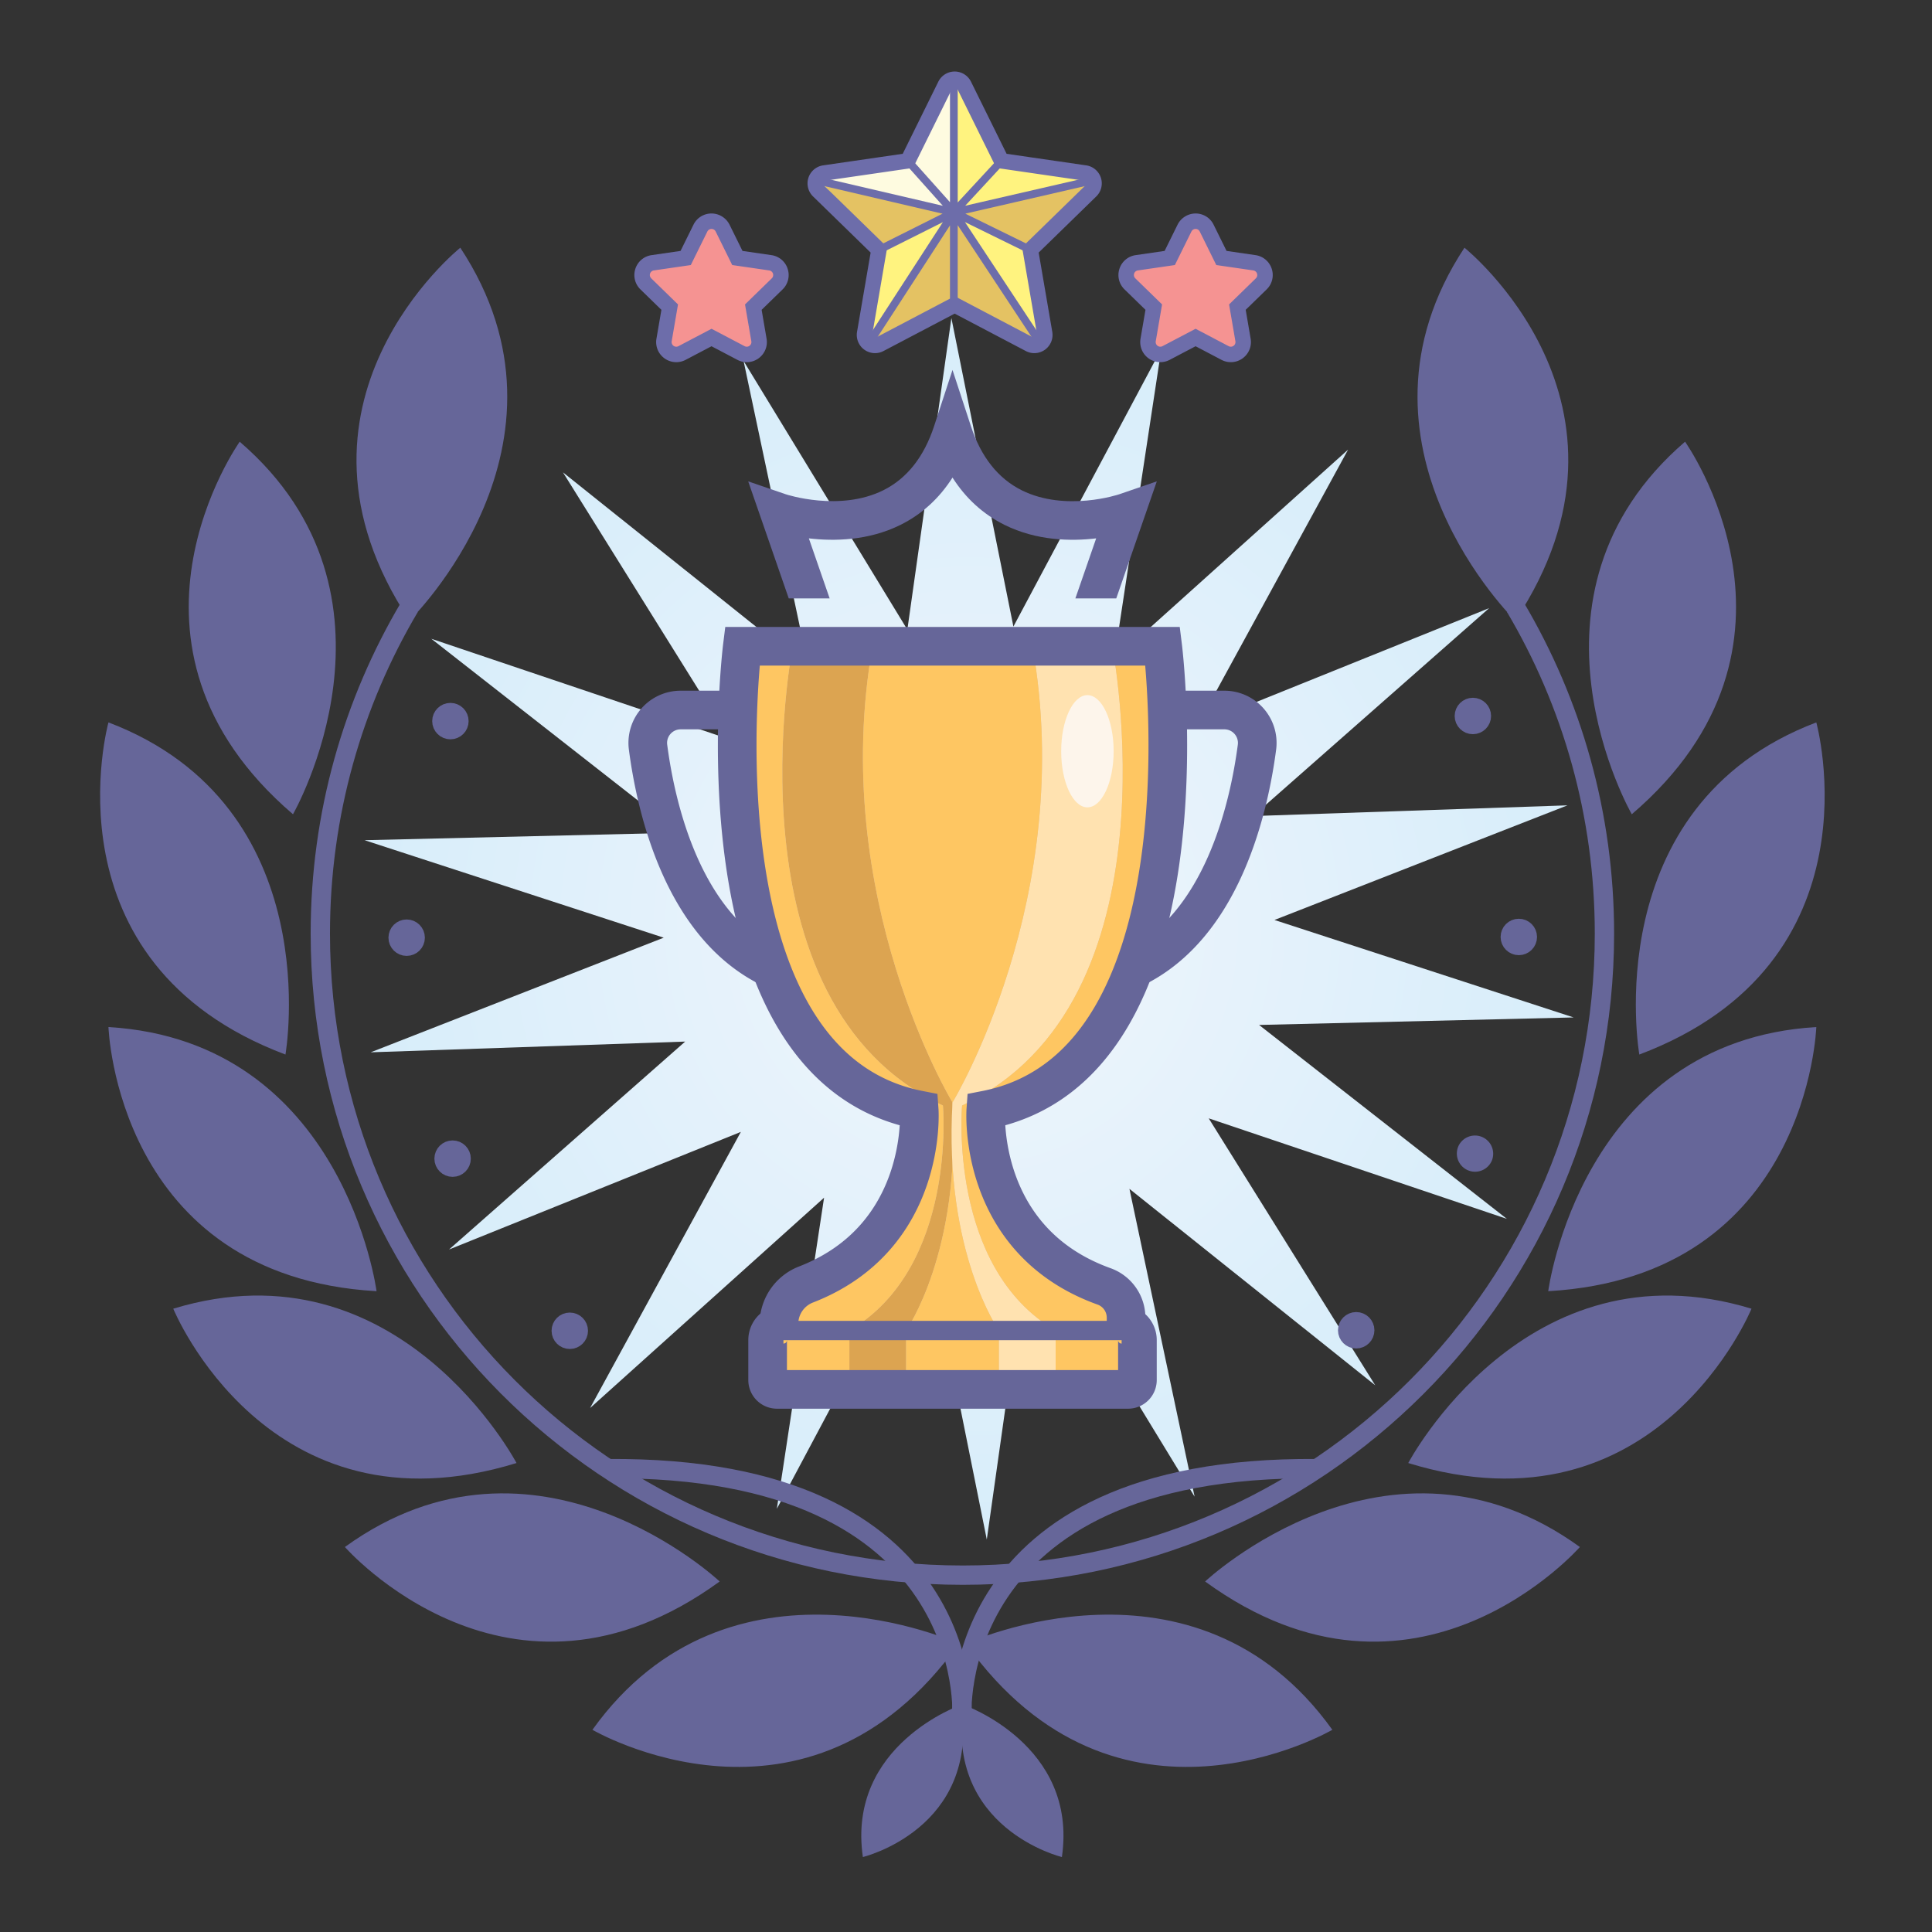 <svg height="500" width="500" xml:space="preserve" xmlns="http://www.w3.org/2000/svg"><rect width="100%" height="100%" fill="#333333" stroke="none"/><radialGradient cx="265.407" cy="-169.924" gradientTransform="rotate(-3.744 6534.646 258.725)" gradientUnits="userSpaceOnUse" id="a" r="157.318"><stop offset="0" style="stop-color:#f1f6fc"/><stop offset="1" style="stop-color:#d7edfa"/></radialGradient><path fill="url(#a)" d="m355.906 358.511-63.609-50.838 16.866 79.663-42.384-69.528-11.397 80.626-16.05-79.83-38.285 71.865 12.223-80.505-60.557 54.435 39.02-71.468-75.523 30.442 61.112-53.813-81.381 2.775 75.831-29.665-77.421-25.227 81.403-1.941-64.124-50.185 77.159 26.018-43.095-69.089 63.609 50.838-16.865-79.662 42.384 69.527 11.397-80.627 16.049 79.831 38.287-71.865-12.225 80.505 60.558-54.436-39.021 71.469 75.524-30.442-61.112 53.813 81.381-2.775-75.832 29.666 77.422 25.224-81.404 1.943 64.125 50.183-77.159-26.016z"/><path d="M201.59 344.271v.068h89.836" fill="none" stroke="#669" stroke-miterlimit="10" stroke-width="5"/><path d="M291.426 342.718v-1.71a8.599 8.599 0 0 0-5.69-8.09c-32.996-11.862-30.61-45.646-30.61-45.646 59.31-11.58 45.776-120.018 45.776-120.018H192.115s-13.533 108.438 45.774 120.018c0 0 2.324 32.888-29.305 45.159a10.96 10.96 0 0 0-6.994 10.218M290.272 342.718a4.092 4.092 0 0 1 4.092 4.092v10.344a2.416 2.416 0 0 1-2.416 2.416h-90.87a2.416 2.416 0 0 1-2.416-2.416V346.81a4.092 4.092 0 0 1 4.093-4.092" fill="#FEC662"/><path d="M267.195 167.254h20.667s17.999 92.192-38.872 118.858c0 0-3.728 41.867 24.209 58.227v15.23h-14.693v-15.23s-14.279-20.227-11.998-59.048c0 0 32.207-53.039 20.687-118.037z" fill="#DCA451"/><path d="M225.82 167.254h-20.667s-17.999 92.192 38.872 118.858c0 0 3.728 41.867-24.209 58.227v15.23h14.693v-15.23s14.279-20.227 11.998-59.048c.001 0-32.206-53.039-20.687-118.037z" fill="#FFE2B0"/><path d="M225.82 167.254h-20.667s-17.999 92.192 38.872 118.858c0 0 3.728 41.867-24.209 58.227v15.23h14.693v-15.23s14.279-20.227 11.998-59.048c.001 0-32.206-53.039-20.687-118.037z" fill="#DCA451"/><path d="M267.195 167.254h20.667s17.999 92.192-38.872 118.858c0 0-3.728 41.867 24.209 58.227v15.23h-14.693v-15.23s-14.279-20.227-11.998-59.048c0 0 32.207-53.039 20.687-118.037z" fill="#FFE2B0"/><ellipse cx="281.423" cy="194.421" fill="#FDF5EB" rx="6.788" ry="14.521"/><path d="M73.875 272.915s11.262-64.282-45.805-85.957c0 0-17.269 62.19 45.805 85.957zM75.825 210.731s32.483-56.604-13.788-96.418c0 0-37.419 52.59 13.788 96.418zM105.98 160.617s46.742-45.543 13.145-96.509c0 0-50.391 40.332-13.145 96.509zM97.45 334.159s-8.446-64.714-69.38-68.361c0 0 2.088 64.51 69.38 68.361z" fill="#669"/><path d="M133.675 378.632s-30.44-57.729-88.834-39.941c0-.001 24.409 59.749 88.834 39.941z" fill="#669"/><path d="M186.25 409.286s-47.541-44.711-96.992-8.921c0 0 42.492 48.581 96.992 8.921zM248.136 425.376s-59.265-27.33-94.815 22.294c-.001 0 55.702 32.601 94.815-22.294zM248.805 441.191s-29.717 10.298-25.494 39.411c0 .001 30.24-7.277 25.494-39.411z" fill="#669"/><path d="M392.153 157.11c14.661 24.752 23.076 53.641 23.076 84.494 0 91.706-74.342 166.047-166.049 166.047-92.668 0-166.282-74.972-166.282-166.047 0-30.854 8.416-59.742 23.077-84.494" fill="none" stroke="#669" stroke-miterlimit="10" stroke-width="5"/><path d="M424.255 272.915s-11.263-64.282 45.803-85.957c0 0 17.269 62.19-45.803 85.957zM422.304 210.731s-32.483-56.604 13.788-96.418c0 0 37.418 52.59-13.788 96.418zM392.148 160.617s-46.743-45.543-13.145-96.509c.001 0 50.392 40.332 13.145 96.509zM400.678 334.159s8.447-64.714 69.38-68.361c0 0-2.087 64.51-69.38 68.361z" fill="#669"/><path d="M364.454 378.632s30.44-57.729 88.833-39.941c0-.001-24.407 59.749-88.833 39.941z" fill="#669"/><path d="M311.88 409.286s47.54-44.711 96.991-8.921c0 0-42.492 48.581-96.991 8.921zM249.994 425.376s59.264-27.33 94.814 22.294c.001 0-55.704 32.601-94.814-22.294zM249.324 441.191s29.717 10.298 25.494 39.411c0 .001-30.24-7.277-25.494-39.411z" fill="#669"/><path d="M248.947 444.585s-4.642-65.383 91.865-64.496" fill="none" stroke="#669" stroke-miterlimit="10" stroke-width="5"/><path d="M248.947 444.585s4.643-65.383-91.863-64.496" fill="none" stroke="#669" stroke-miterlimit="10" stroke-width="5"/><circle cx="105.244" cy="242.671" fill="#669" r="2.713" stroke="#669" stroke-miterlimit="10" stroke-width="4"/><circle cx="393.068" cy="242.484" fill="#669" r="2.713" stroke="#669" stroke-miterlimit="10" stroke-width="4"/><circle cx="147.461" cy="344.404" fill="#669" r="2.713" stroke="#669" stroke-miterlimit="10" stroke-width="4"/><circle cx="350.983" cy="344.271" fill="#669" r="2.714" stroke="#669" stroke-miterlimit="10" stroke-width="4"/><circle cx="117.135" cy="299.857" fill="#669" r="2.713" stroke="#669" stroke-miterlimit="10" stroke-width="4"/><circle cx="381.178" cy="185.295" fill="#669" r="2.712" stroke="#669" stroke-miterlimit="10" stroke-width="4"/><circle cx="116.566" cy="186.623" fill="#669" r="2.712" stroke="#669" stroke-miterlimit="10" stroke-width="4"/><path d="M380.688 301.029a2.716 2.716 0 0 1-1.444-3.555 2.715 2.715 0 0 1 5 2.114 2.716 2.716 0 0 1-3.556 1.441z" fill="#669" stroke="#669" stroke-miterlimit="10" stroke-width="4"/><path d="M244.631 22.023a2.714 2.714 0 0 1 4.868 0l9.678 19.607 21.639 3.145a2.71 2.71 0 0 1 2.19 1.848 2.712 2.712 0 0 1-.687 2.782l-15.658 15.263 3.696 21.552a2.715 2.715 0 0 1-3.938 2.862l-19.354-10.175-19.355 10.175a2.716 2.716 0 0 1-3.938-2.862l3.695-21.552-15.657-15.263a2.714 2.714 0 0 1 1.504-4.63l21.64-3.145 9.677-19.607z" fill="#FFF37F"/><path fill="#E4C263" d="m224.853 88.875 21.682-33.363.53 24.133zM269.278 88.875l-22.743-33.363.53 24.133zM246.535 55.096l36.472-8.473-15.641 18.045zM227.469 64.668l19.066-9.572-34.304-8.473z"/><path fill="#FEFBE0" d="m246.856 21.248-.321 33.848-34.304-8.473 22.723-4.992z"/><path d="M175.019 91.728c-.68 0-1.33-.21-1.88-.609a3.194 3.194 0 0 1-1.279-3.129l1.46-8.504-6.176-6.018a3.184 3.184 0 0 1-.81-3.284 3.183 3.183 0 0 1 2.581-2.176l8.537-1.241 3.818-7.733a3.184 3.184 0 0 1 2.872-1.783c1.209 0 2.336.7 2.87 1.784l3.815 7.732 8.534 1.241a3.181 3.181 0 0 1 2.584 2.183 3.174 3.174 0 0 1-.807 3.274l-6.178 6.021 1.458 8.499a3.185 3.185 0 0 1-1.27 3.129 3.198 3.198 0 0 1-3.376.244l-7.631-4.01-7.634 4.013a3.22 3.22 0 0 1-1.488.367z" fill="#F59392"/><path d="M184.141 59.25a1.2 1.2 0 0 1 1.076.668l4.281 8.676 9.574 1.393a1.2 1.2 0 0 1 .666 2.048l-6.928 6.752 1.636 9.535c.077.451-.108.906-.478 1.176a1.205 1.205 0 0 1-1.266.09l-8.562-4.5-8.564 4.502a1.199 1.199 0 0 1-1.265-.091 1.209 1.209 0 0 1-.479-1.176l1.637-9.535-6.929-6.752a1.202 1.202 0 0 1 .665-2.048l9.574-1.393 4.283-8.676a1.204 1.204 0 0 1 1.079-.669m0-4a5.172 5.172 0 0 0-4.663 2.893l-3.355 6.795-7.494 1.09a5.174 5.174 0 0 0-4.198 3.54 5.169 5.169 0 0 0 1.311 5.326l5.429 5.29-1.281 7.462a5.18 5.18 0 0 0 2.062 5.083 5.193 5.193 0 0 0 3.067.999c.84 0 1.678-.207 2.421-.598l6.701-3.522 6.702 3.522c.742.39 1.58.597 2.42.597 1.1 0 2.153-.34 3.045-.983 1.626-1.188 2.416-3.134 2.081-5.095l-1.281-7.464 5.422-5.284a5.17 5.17 0 0 0 1.311-5.345 5.158 5.158 0 0 0-4.188-3.526l-7.498-1.091-3.351-6.79a5.232 5.232 0 0 0-4.663-2.899z" fill="#6D6DAA"/><path d="M318.537 91.728c-.517 0-1.03-.127-1.487-.367l-7.635-4.013-7.632 4.011a3.218 3.218 0 0 1-1.491.368c-.678 0-1.327-.21-1.877-.607a3.191 3.191 0 0 1-1.278-3.129l1.459-8.504-6.174-6.018a3.188 3.188 0 0 1-.81-3.284 3.182 3.182 0 0 1 2.581-2.176l8.536-1.241 3.815-7.733a3.22 3.22 0 0 1 2.87-1.783 3.18 3.18 0 0 1 2.871 1.784l3.817 7.732 8.535 1.242a3.184 3.184 0 0 1 2.584 2.179 3.185 3.185 0 0 1-.811 3.28l-6.176 6.019 1.458 8.499a3.2 3.2 0 0 1-3.155 3.741z" fill="#F59392"/><path d="M309.415 59.25a1.2 1.2 0 0 1 1.077.668l4.283 8.676 9.575 1.393a1.2 1.2 0 0 1 .664 2.048l-6.928 6.752 1.636 9.535a1.204 1.204 0 0 1-1.186 1.405c-.19 0-.382-.045-.558-.138l-8.564-4.502-8.562 4.5a1.202 1.202 0 0 1-1.745-1.266l1.637-9.535-6.928-6.752a1.201 1.201 0 0 1 .666-2.048l9.574-1.393 4.281-8.676a1.206 1.206 0 0 1 1.078-.667m0-4a5.233 5.233 0 0 0-4.664 2.9l-3.35 6.788-7.494 1.09a5.173 5.173 0 0 0-4.197 3.54 5.168 5.168 0 0 0 1.305 5.321l5.433 5.294-1.281 7.462a5.184 5.184 0 0 0 2.062 5.083 5.182 5.182 0 0 0 3.063.998c.84 0 1.677-.207 2.421-.597l6.702-3.522 6.703 3.523c.744.391 1.58.597 2.419.597 1.1 0 2.154-.341 3.048-.985 1.626-1.188 2.416-3.134 2.08-5.095l-1.28-7.464 5.422-5.284a5.171 5.171 0 0 0 1.318-5.329 5.175 5.175 0 0 0-4.193-3.542l-7.5-1.091-3.353-6.791a5.168 5.168 0 0 0-4.664-2.896z" fill="#6D6DAA"/><path d="M244.631 22.023a2.714 2.714 0 0 1 4.868 0l9.678 19.607 21.639 3.145a2.71 2.71 0 0 1 2.19 1.848 2.712 2.712 0 0 1-.687 2.782l-15.658 15.263 3.696 21.552a2.715 2.715 0 0 1-3.938 2.862l-19.354-10.175-19.355 10.175a2.716 2.716 0 0 1-3.938-2.862l3.695-21.552-15.657-15.263a2.714 2.714 0 0 1 1.504-4.63l21.64-3.145 9.677-19.607z" fill="none" stroke="#6D6DAA" stroke-miterlimit="10" stroke-width="4"/><path fill="none" stroke="#6D6DAA" stroke-miterlimit="10" stroke-width="2" d="m269.278 88.873-22.422-33.922 36.151-8.328M246.856 54.951l-19.387 9.717M246.856 78.906V20.51M234.954 41.631l11.902 13.32 12.321-13.32M224.853 88.873l22.003-33.922-35.732-8.328M266.661 64.668l-19.805-9.717"/><path d="M190.948 183.751h-14.793a8.512 8.512 0 0 0-8.44 9.632c2.063 15.712 8.964 46.208 31.787 57.197" fill="none" stroke="#669" stroke-miterlimit="10" stroke-width="10"/><path d="M201.59 344.271v.068h89.836" fill="none" stroke="#669" stroke-miterlimit="10" stroke-width="5"/><path d="M291.426 342.718v-1.71a8.599 8.599 0 0 0-5.69-8.09c-32.996-11.862-30.61-45.646-30.61-45.646 59.31-11.58 45.776-120.018 45.776-120.018H192.115s-13.533 108.438 45.774 120.018c0 0 2.324 32.888-29.305 45.159a10.96 10.96 0 0 0-6.994 10.218" fill="none" stroke="#669" stroke-miterlimit="10" stroke-width="10"/><path d="M302.067 183.751h14.795a8.512 8.512 0 0 1 8.44 9.633c-2.064 15.712-8.967 46.208-31.789 57.197M290.272 342.718a4.092 4.092 0 0 1 4.092 4.092v10.344a2.416 2.416 0 0 1-2.416 2.416h-90.87a2.416 2.416 0 0 1-2.416-2.416V346.81a4.092 4.092 0 0 1 4.093-4.092" fill="none" stroke="#669" stroke-miterlimit="10" stroke-width="10"/><path d="m214.714 154.87-5.384-15.543c6.467.766 15.398.646 23.73-3.498 5.516-2.744 10.014-6.84 13.449-12.234 3.436 5.395 7.934 9.49 13.449 12.234 8.33 4.143 17.265 4.27 23.731 3.498l-5.384 15.543h10.583l10.493-30.293-9.71 3.336c-.136.047-13.842 4.645-25.261-1.037-6.106-3.039-10.531-8.633-13.15-16.629l-4.752-14.502-4.752 14.502c-2.611 7.971-7.017 13.557-13.094 16.6-11.331 5.678-25.19 1.109-25.315 1.066l-9.71-3.336 10.492 30.293h10.585z" fill="#669"/></svg>